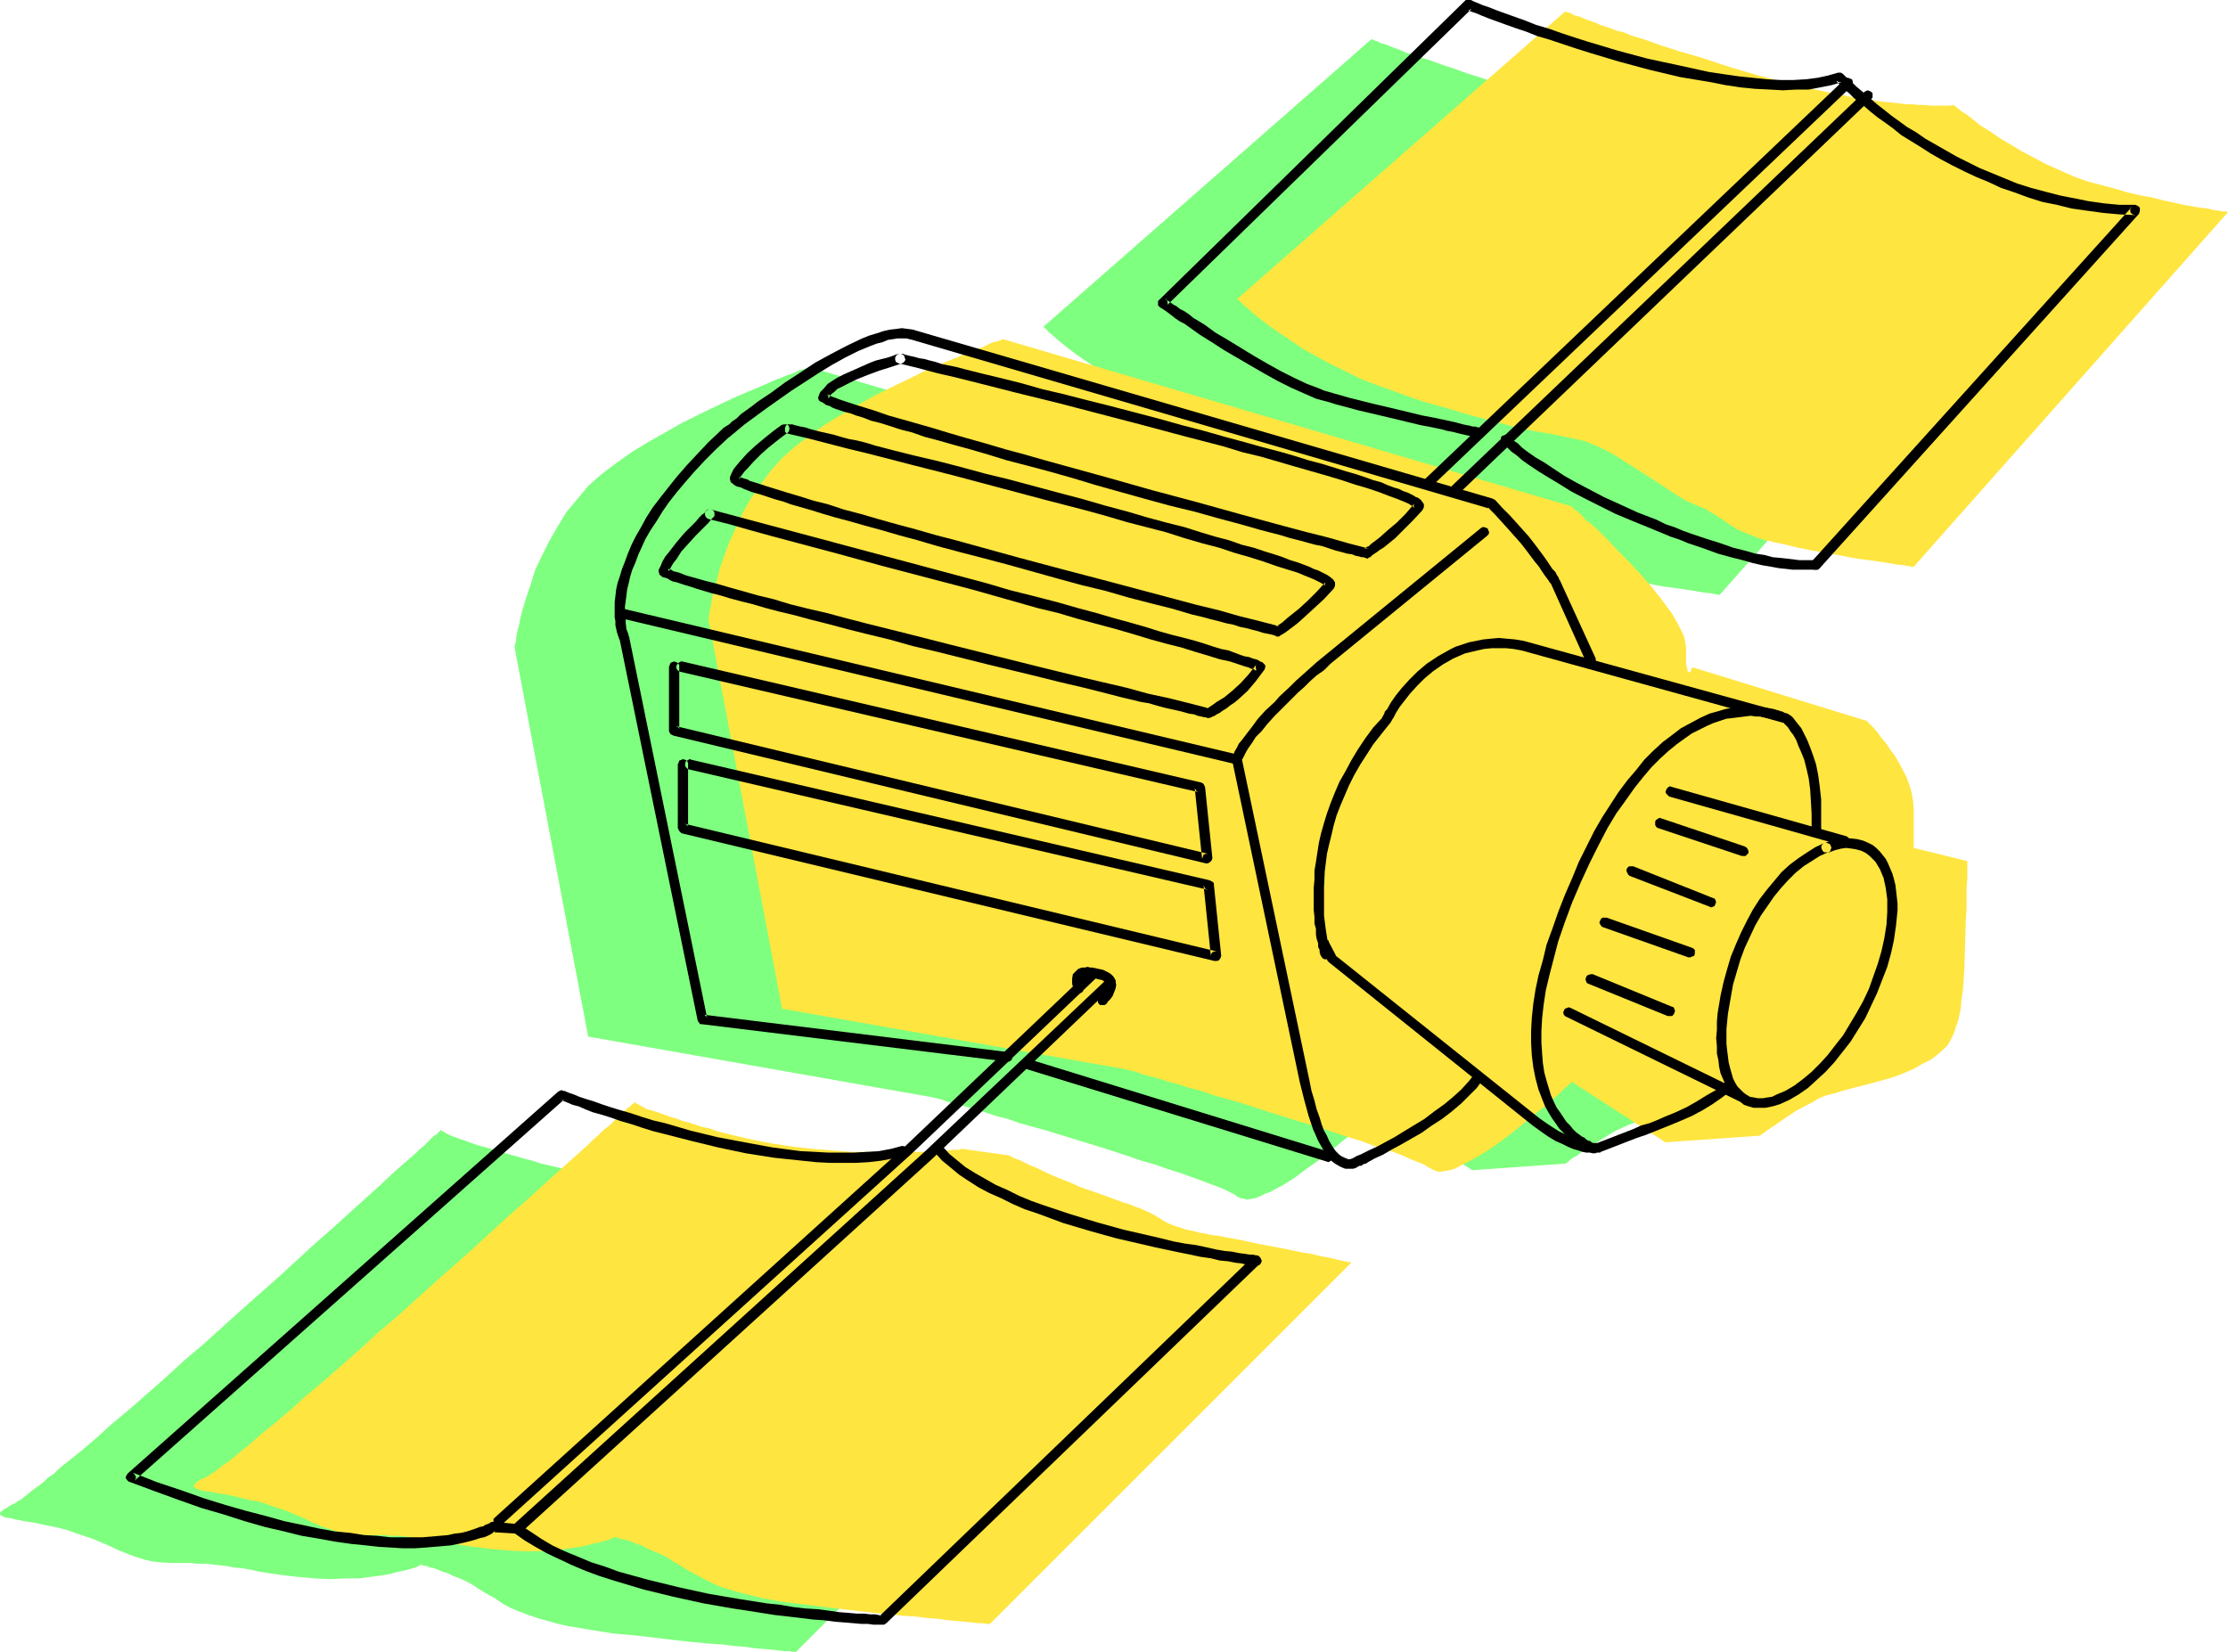 <?xml version="1.0" encoding="UTF-8" standalone="no"?>
<svg
   version="1.0"
   width="129.724mm"
   height="96.192mm"
   id="svg35"
   sodipodi:docname="Satellite 69.wmf"
   xmlns:inkscape="http://www.inkscape.org/namespaces/inkscape"
   xmlns:sodipodi="http://sodipodi.sourceforge.net/DTD/sodipodi-0.dtd"
   xmlns="http://www.w3.org/2000/svg"
   xmlns:svg="http://www.w3.org/2000/svg">
  <sodipodi:namedview
     id="namedview35"
     pagecolor="#ffffff"
     bordercolor="#000000"
     borderopacity="0.25"
     inkscape:showpageshadow="2"
     inkscape:pageopacity="0.0"
     inkscape:pagecheckerboard="0"
     inkscape:deskcolor="#d1d1d1"
     inkscape:document-units="mm" />
  <defs
     id="defs1">
    <pattern
       id="WMFhbasepattern"
       patternUnits="userSpaceOnUse"
       width="6"
       height="6"
       x="0"
       y="0" />
  </defs>
  <path
     style="fill:#7fff7f;fill-opacity:1;fill-rule:evenodd;stroke:none"
     d="m 96.96,248.676 h 0.162 v 0.162 l 0.162,0.162 0.485,0.162 0.485,0.323 0.646,0.323 0.808,0.323 1.293,0.485 1.454,0.485 1.778,0.646 0.97,0.323 1.131,0.323 1.293,0.323 1.293,0.485 1.454,0.323 1.454,0.485 1.778,0.485 1.616,0.485 1.939,0.485 1.939,0.646 4.202,0.97 4.363,0.808 4.363,0.646 4.202,0.485 4.363,0.323 4.202,0.162 3.878,0.162 h 3.878 3.394 3.232 l 1.616,-0.162 h 1.293 l 1.293,-0.162 h 1.131 1.131 l 0.808,-0.162 h 0.808 l 0.808,-0.162 h 0.485 0.323 0.323 l 10.342,1.454 h 0.162 l 0.323,0.162 0.646,0.323 0.97,0.485 1.131,0.485 1.293,0.646 1.454,0.646 1.616,0.808 1.778,0.646 1.939,0.808 2.101,0.97 2.101,0.97 4.686,1.616 4.848,1.777 1.293,0.323 0.97,0.485 0.97,0.323 0.808,0.323 1.454,0.646 1.131,0.485 0.808,0.485 0.646,0.485 0.646,0.323 0.485,0.323 0.646,0.323 0.646,0.323 0.808,0.323 1.131,0.323 1.454,0.485 0.808,0.162 0.97,0.162 0.97,0.323 1.293,0.162 1.293,0.323 1.454,0.162 5.818,1.131 2.909,0.646 2.747,0.485 2.424,0.485 2.586,0.485 2.262,0.485 1.939,0.323 1.939,0.485 1.778,0.323 1.454,0.323 1.293,0.323 0.97,0.162 0.808,0.162 h 0.323 l 0.162,0.162 -79.507,79.499 h -0.162 -0.485 l -0.808,-0.162 h -1.131 l -1.293,-0.162 -1.616,-0.162 -1.778,-0.162 -1.939,-0.162 -2.101,-0.323 -2.424,-0.162 -2.424,-0.323 -2.586,-0.162 -5.171,-0.485 -5.494,-0.646 -5.494,-0.646 -5.333,-0.485 -5.01,-0.808 -4.848,-0.808 -2.262,-0.485 -2.262,-0.646 -2.262,-0.646 -1.939,-0.646 -2.101,-0.808 -1.939,-0.808 -1.778,-0.97 -1.616,-1.131 -1.778,-0.97 -1.616,-0.969 -1.454,-0.97 -1.454,-0.808 -1.454,-0.646 -1.293,-0.485 -1.293,-0.646 -1.131,-0.323 -1.131,-0.485 -0.808,-0.323 -0.97,-0.162 -0.646,-0.323 h -0.485 l -0.485,-0.162 -0.162,-0.162 h -0.162 l -0.162,0.162 -0.323,0.162 -0.646,0.323 -1.131,0.323 -1.131,0.323 -1.616,0.323 -1.778,0.485 -1.939,0.323 -2.424,0.323 -2.586,0.323 h -2.909 l -3.232,0.162 -3.394,-0.162 -3.717,-0.323 -4.04,-0.485 -4.363,-0.646 -2.101,-0.485 -1.939,-0.323 -1.778,-0.162 -1.616,-0.323 -1.616,-0.162 -1.454,-0.162 -1.131,-0.162 H 44.278 43.147 l -0.97,-0.162 h -4.686 l -2.424,-0.162 -1.454,-0.162 -1.454,-0.323 -1.616,-0.485 -0.97,-0.323 -0.97,-0.323 -1.131,-0.485 -1.293,-0.485 -1.293,-0.646 -1.454,-0.646 -3.07,-1.293 -2.909,-0.97 -2.747,-0.969 -2.586,-0.646 L 9.696,335.607 7.434,335.123 5.333,334.799 4.525,334.638 3.717,334.476 2.262,334.153 1.131,333.992 0.485,333.668 0.162,333.507 0,333.345 v -0.162 -0.162 l 0.162,-0.323 0.323,-0.162 0.323,-0.323 0.646,-0.323 0.485,-0.323 0.808,-0.485 0.485,-0.162 0.646,-0.485 0.646,-0.323 0.808,-0.646 0.808,-0.646 0.97,-0.808 1.131,-0.808 1.131,-0.808 1.131,-1.131 1.454,-0.97 1.293,-1.293 1.454,-1.131 3.232,-2.585 3.394,-2.908 3.394,-3.07 3.878,-3.232 3.878,-3.393 4.04,-3.555 4.04,-3.716 4.202,-3.555 8.403,-7.594 8.403,-7.433 4.04,-3.716 3.878,-3.555 3.878,-3.393 3.555,-3.232 3.394,-3.07 3.232,-2.908 2.909,-2.747 1.293,-1.131 1.293,-1.131 1.293,-1.131 1.131,-0.97 0.97,-0.969 0.97,-0.808 0.808,-0.808 0.646,-0.646 0.646,-0.646 0.646,-0.323 0.323,-0.485 0.323,-0.162 z"
     id="path1" />
  <path
     style="fill:#7fff7f;fill-opacity:1;fill-rule:evenodd;stroke:none"
     d="m 301.868,8.564 -72.235,63.34 0.162,0.162 0.162,0.162 0.323,0.323 0.323,0.323 0.323,0.323 1.131,0.969 1.293,1.131 1.616,1.293 1.939,1.454 2.101,1.454 2.424,1.616 2.747,1.777 2.909,1.616 3.07,1.777 3.394,1.616 3.555,1.777 3.878,1.454 4.04,1.454 4.04,1.454 3.717,1.131 3.555,0.969 3.232,0.969 2.909,0.808 2.909,0.808 2.586,0.646 2.424,0.646 2.262,0.485 2.101,0.485 1.939,0.323 1.939,0.323 1.616,0.323 1.616,0.323 2.909,0.646 1.454,0.323 1.454,0.646 1.616,0.646 1.616,0.808 1.778,0.969 1.778,1.131 3.555,2.262 3.555,2.262 3.555,2.262 1.616,1.131 1.616,0.808 1.616,0.808 1.293,0.646 1.293,0.485 1.131,0.485 0.808,0.485 0.808,0.485 1.131,0.808 0.485,0.485 0.646,0.485 1.293,0.808 0.646,0.323 0.808,0.485 1.131,0.485 1.293,0.485 1.454,0.485 1.778,0.485 2.101,0.646 2.262,0.485 2.586,0.646 2.424,0.485 5.494,0.969 5.333,0.97 2.424,0.323 2.262,0.323 2.101,0.323 1.778,0.323 1.616,0.162 0.646,0.162 h 0.485 l 0.323,0.162 h 0.323 0.323 v 0 l 69.165,-78.044 v 0 l -0.485,-0.162 h -0.646 l -0.97,-0.162 -0.97,-0.162 -1.454,-0.323 -1.616,-0.162 -1.778,-0.323 -1.778,-0.323 -2.262,-0.485 -2.262,-0.485 -2.424,-0.646 -2.586,-0.485 -2.747,-0.646 -2.909,-0.808 -3.07,-0.808 -2.909,-0.808 -3.07,-1.131 -3.07,-1.293 -2.747,-1.293 -2.909,-1.454 -2.747,-1.454 -2.424,-1.454 -2.424,-1.454 -2.101,-1.454 -1.939,-1.293 -1.778,-1.293 -1.454,-1.131 -1.293,-0.808 -0.323,-0.323 -0.485,-0.323 -0.323,-0.323 -0.162,-0.162 h -0.162 v -0.162 h -0.323 l -0.485,0.162 h -3.878 l -2.101,-0.162 h -1.131 l -1.293,-0.162 h -1.293 l -1.293,-0.162 -1.454,-0.162 -1.616,-0.162 -1.778,-0.162 -1.616,-0.323 -1.939,-0.162 -1.939,-0.323 -1.939,-0.485 -2.101,-0.323 -2.101,-0.485 -2.262,-0.485 -2.262,-0.485 -2.586,-0.485 -2.424,-0.646 -2.586,-0.808 -2.586,-0.646 -2.747,-0.808 -2.747,-0.808 -2.586,-0.808 -2.424,-0.808 -2.424,-0.808 -2.262,-0.646 -2.262,-0.646 -1.939,-0.646 -2.101,-0.646 -1.778,-0.646 -1.778,-0.646 -1.616,-0.485 -3.07,-1.131 -2.747,-0.808 -1.293,-0.485 -1.131,-0.323 -0.97,-0.485 -1.778,-0.646 -1.616,-0.646 -1.131,-0.323 -0.97,-0.485 -0.646,-0.162 -0.323,-0.162 z"
     id="path2" />
  <path
     style="fill:#7fff7f;fill-opacity:1;fill-rule:evenodd;stroke:none"
     d="m 178.083,80.791 125.24,36.841 v 0 l 0.323,0.162 0.323,0.323 0.485,0.485 0.485,0.485 0.646,0.646 0.808,0.646 0.808,0.808 1.939,1.777 2.101,2.101 2.262,2.262 2.424,2.424 2.262,2.585 2.262,2.585 2.101,2.585 1.939,2.424 0.808,1.293 0.808,1.131 0.646,1.131 0.485,1.293 0.485,0.969 0.323,0.97 0.323,0.97 v 0.808 1.616 1.131 l 0.162,0.969 0.162,0.808 v 0.485 l 0.162,0.323 0.162,0.162 0.162,0.162 0.162,-0.162 0.485,-0.808 v -0.162 l 38.299,11.796 0.162,0.162 0.323,0.162 0.485,0.646 0.646,0.646 0.808,0.969 0.808,1.131 0.97,1.131 0.97,1.293 0.97,1.454 0.97,1.616 0.808,1.616 0.808,1.454 0.646,1.777 0.485,1.616 0.323,1.777 0.162,1.616 v 8.887 l 11.797,2.908 v 3.716 l -0.162,1.939 v 2.262 2.424 2.585 l -0.323,5.332 -0.162,5.332 -0.162,2.585 -0.162,2.262 -0.323,2.101 -0.162,1.939 -0.323,1.616 -0.323,1.293 -0.485,1.293 -0.323,1.131 -0.485,0.969 -0.485,0.97 -0.485,0.808 -0.646,0.646 -1.293,1.293 -1.616,1.131 -1.778,0.969 -2.101,1.131 -2.262,0.97 -2.586,0.97 -5.333,1.454 -2.424,0.646 -2.424,0.646 -2.262,0.485 -1.778,0.646 -0.97,0.323 -0.97,0.485 -1.131,0.485 -1.293,0.646 -4.848,3.07 -2.101,1.293 -0.97,0.808 -0.97,0.485 -0.646,0.485 -0.485,0.485 -0.323,0.162 -0.162,0.162 -20.523,1.454 -20.685,-13.25 v 0 l -0.323,0.162 -0.323,0.323 -0.485,0.485 -0.485,0.485 -0.808,0.646 -0.646,0.808 -0.97,0.646 -0.97,0.808 -0.97,0.969 -2.262,1.777 -2.424,2.101 -2.586,1.939 -2.747,1.939 -2.586,1.939 -2.586,1.616 -1.293,0.646 -1.131,0.646 -1.293,0.485 -0.97,0.485 -1.131,0.485 -0.97,0.162 -0.808,0.162 -0.808,-0.162 -0.808,-0.162 -0.646,-0.323 -0.646,-0.485 -0.97,-0.485 -1.293,-0.646 -1.616,-0.646 -1.778,-0.646 -2.101,-0.808 -2.262,-0.808 -2.262,-0.808 -2.586,-0.808 -2.747,-0.969 -2.909,-0.808 -2.747,-0.969 -5.979,-1.939 -12.12,-3.716 -5.818,-1.616 -2.747,-0.969 -2.586,-0.646 -2.424,-0.808 -2.262,-0.646 -2.101,-0.646 -1.939,-0.485 -1.778,-0.485 -1.293,-0.485 -1.131,-0.323 -0.97,-0.162 -0.485,-0.162 h -0.162 v 0 l -75.144,-13.25 -16.16,-85.477 v -0.162 -0.162 -0.323 l 0.162,-0.485 0.162,-0.646 v -0.646 l 0.162,-0.808 0.162,-0.808 0.323,-1.131 0.162,-0.969 0.646,-2.585 0.808,-2.585 0.97,-2.908 0.97,-3.07 1.454,-3.07 1.616,-3.232 1.778,-3.07 1.939,-3.232 2.424,-2.908 2.424,-2.908 1.454,-1.293 1.454,-1.293 3.232,-2.424 3.394,-2.424 3.717,-2.262 3.717,-2.101 3.717,-2.101 3.878,-1.939 3.717,-1.777 3.717,-1.777 3.394,-1.454 3.07,-1.293 1.454,-0.646 1.454,-0.646 1.293,-0.485 1.131,-0.485 1.131,-0.323 0.97,-0.485 0.808,-0.323 0.646,-0.162 0.485,-0.162 0.485,-0.162 z"
     id="path3" />
  <path
     style="fill:#ffe53f;fill-opacity:1;fill-rule:evenodd;stroke:none"
     d="m 139.622,242.536 h 0.162 v 0.162 l 0.162,0.162 0.485,0.162 0.485,0.323 0.646,0.323 0.808,0.485 1.293,0.323 1.454,0.485 1.778,0.646 0.97,0.323 1.131,0.323 1.293,0.485 1.293,0.323 1.454,0.485 1.454,0.485 1.616,0.323 1.778,0.646 1.939,0.485 1.939,0.485 4.202,0.969 4.363,0.808 4.202,0.646 4.363,0.485 4.202,0.323 4.202,0.323 h 4.04 l 3.717,0.162 3.555,-0.162 h 3.232 1.454 l 1.454,-0.162 h 1.293 1.131 l 1.131,-0.162 h 0.808 l 0.808,-0.162 h 0.808 0.485 l 0.323,-0.162 h 0.323 l 10.342,1.454 0.162,0.162 0.323,0.162 0.646,0.323 0.97,0.323 0.97,0.485 1.293,0.646 1.616,0.646 1.616,0.808 1.778,0.808 1.939,0.808 2.101,0.808 2.101,0.97 4.686,1.616 4.848,1.777 1.131,0.323 1.131,0.485 0.97,0.323 0.808,0.323 1.454,0.646 0.97,0.485 0.808,0.485 0.808,0.485 0.485,0.323 1.131,0.646 0.808,0.323 0.808,0.323 1.131,0.323 1.293,0.485 0.97,0.162 0.808,0.162 1.131,0.323 1.131,0.162 1.293,0.323 1.454,0.162 5.979,1.131 2.909,0.646 2.586,0.485 2.586,0.485 2.424,0.485 2.262,0.485 2.101,0.323 1.939,0.485 1.778,0.323 1.454,0.323 1.293,0.323 0.808,0.162 0.808,0.162 h 0.485 l 0.162,0.162 -79.507,79.499 h -0.323 -0.323 l -0.97,-0.162 h -0.97 l -1.293,-0.162 -1.616,-0.162 -1.778,-0.162 -1.939,-0.162 -2.262,-0.323 -2.262,-0.162 -2.424,-0.323 -2.586,-0.162 -5.333,-0.485 -5.494,-0.646 -5.494,-0.646 -5.171,-0.646 -5.171,-0.646 -4.686,-0.808 -2.424,-0.646 -2.101,-0.485 -2.262,-0.646 -2.101,-0.646 -1.939,-0.808 -1.939,-0.97 -1.778,-0.97 -1.778,-0.969 -1.616,-0.97 -1.616,-0.97 -1.454,-0.969 -1.616,-0.808 -1.293,-0.485 -1.454,-0.646 -1.131,-0.646 -1.131,-0.323 -1.131,-0.485 -0.808,-0.323 -0.97,-0.162 -0.646,-0.162 -0.485,-0.162 -0.485,-0.162 h -0.323 v 0 h -0.162 l -0.323,0.162 -0.646,0.323 -1.131,0.323 -1.131,0.323 -1.616,0.323 -1.778,0.485 -2.101,0.323 -2.262,0.323 -2.586,0.323 -2.909,0.162 h -3.232 l -3.394,-0.162 -3.717,-0.323 -4.04,-0.485 -4.363,-0.646 -2.101,-0.485 -1.939,-0.323 -1.778,-0.162 -1.616,-0.323 -1.616,-0.162 -1.454,-0.162 -1.293,-0.162 h -1.131 -1.131 l -0.97,-0.162 h -4.686 l -2.424,-0.162 -1.454,-0.162 -1.454,-0.323 -1.778,-0.485 -0.808,-0.323 -1.131,-0.323 -1.131,-0.485 -1.131,-0.485 -1.293,-0.646 -1.454,-0.646 -3.07,-1.293 -2.909,-0.969 -2.747,-0.97 -2.586,-0.485 -2.586,-0.646 -2.101,-0.485 -2.101,-0.323 -0.808,-0.162 -0.808,-0.162 -1.454,-0.162 -1.131,-0.323 -0.808,-0.323 -0.162,-0.162 -0.162,-0.162 -0.162,-0.162 0.162,-0.162 0.162,-0.162 0.323,-0.323 0.323,-0.323 0.485,-0.323 0.646,-0.323 0.808,-0.323 0.485,-0.323 0.485,-0.323 0.808,-0.485 0.808,-0.646 0.808,-0.646 0.97,-0.646 1.131,-0.808 1.131,-0.969 1.131,-0.97 1.454,-1.131 1.293,-1.131 1.454,-1.293 3.232,-2.585 3.394,-2.908 3.394,-3.07 3.878,-3.232 3.878,-3.393 4.04,-3.555 4.04,-3.716 4.202,-3.555 8.403,-7.594 8.403,-7.433 4.04,-3.716 3.878,-3.555 3.878,-3.393 3.555,-3.232 3.394,-3.07 3.232,-2.908 1.454,-1.293 1.454,-1.293 1.293,-1.293 1.293,-1.131 1.131,-1.131 1.293,-0.97 0.97,-0.97 0.808,-0.808 0.97,-0.808 0.646,-0.646 0.646,-0.646 0.485,-0.323 0.485,-0.485 0.323,-0.162 z"
     id="path4" />
  <path
     style="fill:#ffe53f;fill-opacity:1;fill-rule:evenodd;stroke:none"
     d="M 344.369,2.585 272.296,65.764 v 0.162 l 0.323,0.162 0.323,0.323 0.323,0.323 0.323,0.323 1.131,0.969 1.293,1.131 1.616,1.293 1.939,1.454 2.101,1.454 2.424,1.616 2.586,1.777 2.909,1.616 3.232,1.777 3.394,1.616 3.555,1.777 3.878,1.454 4.04,1.454 4.04,1.454 3.717,1.131 3.555,0.969 3.07,0.969 3.07,0.808 2.909,0.808 2.586,0.646 2.424,0.646 2.262,0.485 2.101,0.485 1.939,0.323 1.778,0.323 1.778,0.323 1.454,0.323 3.07,0.646 1.454,0.323 1.454,0.646 1.616,0.646 1.616,0.808 1.778,0.97 1.778,1.131 7.11,4.524 3.394,2.262 1.778,1.131 1.616,0.97 1.454,0.646 1.454,0.646 1.293,0.485 0.97,0.646 0.97,0.485 0.646,0.485 1.293,0.808 0.485,0.323 0.646,0.485 1.293,0.808 0.646,0.485 0.808,0.323 1.131,0.485 1.293,0.485 1.454,0.646 1.778,0.485 2.101,0.485 2.262,0.485 2.586,0.646 2.424,0.485 5.494,0.97 5.171,0.97 2.586,0.323 2.262,0.323 2.101,0.323 1.778,0.323 1.616,0.162 0.646,0.162 h 0.485 l 0.323,0.162 h 0.323 0.162 0.162 l 69.165,-78.044 v 0 l -0.485,-0.162 h -0.646 l -0.97,-0.162 -1.131,-0.162 -1.293,-0.323 -1.616,-0.162 -1.778,-0.323 -1.939,-0.323 -2.101,-0.485 -2.262,-0.485 -2.586,-0.646 -2.586,-0.485 -2.747,-0.646 -2.747,-0.808 -3.07,-0.808 -3.07,-0.808 -3.07,-1.131 -2.909,-1.293 -2.909,-1.293 -2.747,-1.454 -2.747,-1.454 -2.424,-1.454 -2.424,-1.454 -2.101,-1.454 -2.101,-1.293 -1.616,-1.293 -1.454,-1.131 -1.293,-0.808 -0.323,-0.323 -0.485,-0.323 -0.323,-0.323 -0.162,-0.162 h -0.162 l -0.162,-0.162 h -0.162 l -0.485,0.162 h -3.878 l -2.101,-0.162 h -1.131 l -1.293,-0.162 h -1.293 l -1.293,-0.162 -1.454,-0.162 -1.616,-0.162 -1.778,-0.162 -1.616,-0.323 -1.939,-0.162 -1.939,-0.323 -1.939,-0.485 -2.101,-0.323 -2.101,-0.485 -2.262,-0.485 -2.424,-0.485 -2.424,-0.485 -2.424,-0.646 -2.586,-0.808 -2.586,-0.646 -2.747,-0.808 -2.747,-0.808 -2.586,-0.808 -2.424,-0.808 -2.424,-0.808 -2.262,-0.646 -2.262,-0.646 -1.939,-0.646 -2.101,-0.646 -1.778,-0.646 -1.778,-0.646 -1.616,-0.485 -1.616,-0.485 -1.454,-0.646 -1.454,-0.323 -1.293,-0.485 -1.293,-0.485 -1.131,-0.323 -0.97,-0.485 -1.939,-0.646 -1.454,-0.646 -1.293,-0.323 -0.808,-0.485 -0.646,-0.162 -0.485,-0.162 z"
     id="path5" />
  <path
     style="fill:#ffe53f;fill-opacity:1;fill-rule:evenodd;stroke:none"
     d="M 220.745,74.651 345.985,111.492 v 0 0.162 l 0.162,0.162 0.323,0.323 0.485,0.323 0.646,0.485 0.646,0.646 0.646,0.808 0.97,0.646 1.939,1.777 2.101,2.101 2.101,2.262 2.424,2.424 2.424,2.585 2.262,2.585 2.101,2.585 1.778,2.424 0.97,1.293 0.646,1.131 0.646,1.131 0.646,1.293 0.485,0.97 0.323,0.97 0.162,0.969 0.162,0.808 v 1.616 1.131 0.97 l 0.162,0.808 0.162,0.485 v 0.323 l 0.162,0.162 0.162,0.162 0.323,-0.162 0.323,-0.808 0.162,-0.162 38.299,11.796 0.162,0.162 0.323,0.323 0.485,0.485 0.646,0.646 0.808,0.97 0.808,1.131 0.97,1.131 0.97,1.454 0.97,1.293 0.97,1.616 1.616,3.07 0.646,1.777 0.485,1.616 0.323,1.777 0.162,1.616 v 8.887 l 11.797,2.908 v 3.878 l -0.162,1.939 v 2.101 2.424 l -0.162,2.585 -0.162,5.332 -0.162,5.332 -0.162,2.585 -0.162,2.262 -0.323,2.101 -0.162,1.939 -0.323,1.616 -0.323,1.293 -0.485,1.293 -0.323,1.131 -0.485,0.97 -0.485,0.97 -0.485,0.808 -0.646,0.646 -1.454,1.293 -1.454,1.131 -1.939,0.97 -1.939,1.131 -2.262,0.969 -2.586,0.97 -5.333,1.454 -2.586,0.646 -2.424,0.646 -2.101,0.646 -1.939,0.485 -0.808,0.323 -1.131,0.485 -0.97,0.646 -1.293,0.646 -2.424,1.293 -2.424,1.616 -2.101,1.454 -0.97,0.646 -0.97,0.646 -0.646,0.485 -0.485,0.323 -0.323,0.323 h -0.162 l -20.685,1.454 -20.523,-13.25 h -0.162 l -0.162,0.162 -0.323,0.323 -0.485,0.485 -0.646,0.485 -0.646,0.646 -0.808,0.808 -0.808,0.646 -0.97,0.808 -0.97,0.97 -2.424,1.777 -2.424,2.101 -2.424,1.939 -2.747,2.101 -2.586,1.777 -2.586,1.616 -1.293,0.646 -1.293,0.646 -1.131,0.646 -0.97,0.485 -1.131,0.323 -0.97,0.162 -0.97,0.162 h -0.646 l -0.808,-0.323 -0.646,-0.323 -0.646,-0.323 -0.97,-0.646 -1.293,-0.485 -1.616,-0.646 -1.778,-0.808 -2.101,-0.808 -2.262,-0.646 -2.262,-0.808 -2.586,-0.969 -2.747,-0.808 -2.909,-0.969 -2.747,-0.97 -5.979,-1.777 -6.141,-1.939 -5.979,-1.939 -5.818,-1.616 -2.747,-0.97 -2.586,-0.646 -2.424,-0.808 -2.424,-0.646 -2.101,-0.646 -1.778,-0.485 -1.778,-0.485 -1.293,-0.485 -1.293,-0.323 -0.808,-0.162 -0.485,-0.162 h -0.162 v 0 L 172.104,222.015 155.944,136.537 v 0 -0.323 -0.323 l 0.162,-0.485 v -0.485 l 0.162,-0.808 0.162,-0.808 0.162,-0.808 0.162,-1.131 0.323,-0.97 0.646,-2.424 0.646,-2.747 0.97,-2.747 1.131,-3.07 1.454,-3.232 1.454,-3.232 1.778,-3.07 2.101,-3.07 2.262,-3.07 2.586,-2.908 1.454,-1.293 1.454,-1.293 3.232,-2.424 3.394,-2.424 3.717,-2.262 3.555,-2.101 3.878,-2.101 3.878,-1.939 3.717,-1.777 3.555,-1.777 3.394,-1.454 3.232,-1.293 1.454,-0.646 1.293,-0.646 1.293,-0.485 1.293,-0.323 0.97,-0.485 0.97,-0.485 0.808,-0.323 0.808,-0.162 0.485,-0.162 0.485,-0.162 0.162,-0.162 z"
     id="path6" />
  <path
     style="fill:#000000;fill-opacity:1;fill-rule:evenodd;stroke:none"
     d="m 292.819,209.734 v -0.162 l -0.162,-0.162 -0.162,-0.485 v -0.485 l -0.162,-0.646 -0.162,-0.646 -0.162,-0.97 -0.162,-0.969 -0.162,-1.131 -0.323,-2.585 v -1.454 -1.454 -3.232 l 0.162,-3.555 0.485,-3.878 0.485,-2.101 0.485,-1.939 0.485,-2.101 0.646,-2.262 0.808,-2.101 0.97,-2.262 0.97,-2.262 1.131,-2.262 1.293,-2.262 1.454,-2.262 1.454,-2.262 1.778,-2.262 1.939,-2.424 0.162,-0.162 v -0.162 l 0.162,-0.162 0.162,-0.323 0.323,-0.485 0.485,-0.97 0.808,-1.293 1.131,-1.454 1.131,-1.454 1.616,-1.777 1.616,-1.616 1.939,-1.616 2.101,-1.454 2.262,-1.293 2.586,-1.131 2.747,-0.646 1.454,-0.323 1.616,-0.162 h 1.454 1.778 l 1.616,0.162 1.778,0.323 57.853,15.997 h -0.162 l -0.162,-0.162 0.162,0.162 0.162,0.162 0.323,0.323 0.485,0.485 0.485,0.808 0.646,0.808 0.646,1.131 0.485,1.293 0.646,1.454 0.646,1.616 0.485,1.939 0.485,2.101 0.323,2.424 0.162,2.585 0.162,2.908 v 3.07 0.323 l 0.162,0.485 0.323,0.162 0.485,0.162 h 0.485 l 0.323,-0.323 0.323,-0.323 v -0.485 -3.232 -3.07 l -0.323,-2.908 -0.323,-2.424 -0.485,-2.424 -0.646,-1.939 -0.646,-1.777 -0.646,-1.616 -0.646,-1.293 -0.646,-1.293 -0.646,-0.808 -0.646,-0.808 -0.485,-0.646 -0.485,-0.485 -0.323,-0.162 -0.162,-0.162 -0.323,-0.162 -58.014,-15.997 -1.939,-0.323 -1.778,-0.162 -1.778,-0.162 -1.778,0.162 -1.616,0.162 -1.616,0.323 -1.616,0.323 -1.454,0.485 -1.454,0.485 -1.293,0.646 -2.586,1.454 -2.424,1.616 -2.101,1.777 -1.778,1.777 -1.616,1.777 -1.293,1.616 -1.131,1.616 -0.808,1.454 -0.485,0.485 -0.162,0.485 -0.162,0.323 -0.162,0.323 -0.162,0.162 v 0.162 l 0.162,-0.162 -2.101,2.262 -1.778,2.424 -1.616,2.424 -1.454,2.424 -1.293,2.424 -1.293,2.262 -0.97,2.262 -0.97,2.424 -0.808,2.262 -0.646,2.101 -0.646,2.262 -0.485,2.101 -0.323,2.101 -0.323,2.101 -0.323,1.939 v 1.939 l -0.162,1.777 v 1.777 1.616 1.616 l 0.162,1.454 v 1.454 l 0.323,1.131 v 1.293 l 0.162,0.97 0.323,0.97 v 0.808 l 0.323,0.646 v 0.485 l 0.162,0.485 v 0.162 l 0.162,0.162 0.162,0.323 0.323,0.323 0.485,0.162 0.323,-0.162 0.485,-0.162 0.162,-0.323 0.162,-0.323 z"
     id="path7" />
  <path
     style="fill:#000000;fill-opacity:1;fill-rule:evenodd;stroke:none"
     d="m 379.76,238.173 -1.939,1.616 -2.262,1.293 -2.101,1.293 -2.262,1.293 -2.424,1.131 -2.747,1.131 -1.454,0.646 -1.616,0.646 -1.778,0.485 -1.778,0.808 -7.918,3.07 h -1.293 l -0.485,-0.162 h -0.646 l -0.646,-0.162 -0.97,-0.323 -0.97,-0.323 -0.97,-0.485 -1.131,-0.485 -1.293,-0.646 -1.293,-0.808 -1.454,-0.97 -1.616,-1.131 -44.925,-35.871 0.323,0.323 -1.616,-3.07 -0.162,-0.485 -0.485,-0.162 h -0.323 -0.485 l -0.323,0.323 -0.323,0.323 v 0.485 l 0.162,0.485 1.616,3.07 0.323,0.323 44.763,35.871 1.778,1.293 1.616,1.131 1.616,0.97 1.454,0.646 1.293,0.646 1.131,0.485 1.131,0.323 0.97,0.323 0.808,0.162 h 0.808 l 0.646,0.162 h 0.485 l 0.485,-0.162 h 0.323 0.323 l 0.162,-0.162 7.918,-3.07 1.939,-0.646 1.616,-0.646 1.616,-0.646 1.616,-0.646 2.747,-1.131 2.586,-1.131 2.424,-1.293 2.101,-1.293 2.101,-1.454 2.262,-1.777 0.323,-0.323 0.162,-0.485 -0.162,-0.323 -0.162,-0.323 -0.323,-0.323 -0.485,-0.162 h -0.323 l -0.485,0.323 v -0.162 z"
     id="path8" />
  <path
     style="fill:#000000;fill-opacity:1;fill-rule:evenodd;stroke:none"
     d="m 275.689,276.63 -4.363,4.201 -77.891,74.974 0.485,-0.323 h 0.323 -0.162 -0.646 l -0.808,-0.162 h -1.131 l -1.293,-0.162 h -1.616 l -1.778,-0.162 -2.101,-0.162 -2.262,-0.323 -2.424,-0.323 -2.747,-0.162 -2.747,-0.323 -2.747,-0.485 -3.07,-0.323 -3.07,-0.485 -3.07,-0.485 -6.626,-1.131 -6.626,-1.454 -6.626,-1.616 -6.464,-1.777 -3.07,-1.131 -3.07,-0.969 -3.07,-1.293 -2.747,-1.131 -2.747,-1.293 -2.424,-1.454 -2.424,-1.616 -2.262,-1.454 -0.162,-0.162 h -0.323 l -5.333,-0.485 h -0.323 l -0.485,0.162 v 0.162 h -0.162 l -0.323,0.162 -0.485,0.162 -0.485,0.323 -0.808,0.162 -0.808,0.323 -0.97,0.323 -0.97,0.323 -1.293,0.323 -1.454,0.162 -1.454,0.323 -1.778,0.162 -1.939,0.162 -1.939,0.162 H 90.657 88.395 85.81 l -2.747,-0.323 -2.909,-0.162 -3.07,-0.485 -3.394,-0.323 -3.555,-0.646 -3.717,-0.808 -3.878,-0.808 -4.04,-1.131 -4.363,-1.131 -4.525,-1.293 -4.686,-1.454 -5.01,-1.777 -5.333,-1.777 -5.333,-2.101 0.323,0.323 0.323,0.485 v 0.162 0.323 l -0.323,0.485 94.697,-84.023 -0.485,0.323 -0.485,-0.162 0.323,0.162 0.485,0.162 0.808,0.323 1.131,0.485 1.293,0.323 1.454,0.646 1.616,0.646 1.778,0.485 2.101,0.646 2.262,0.808 2.262,0.646 2.424,0.808 2.586,0.808 2.586,0.646 5.656,1.454 5.979,1.454 6.141,1.293 6.141,0.97 6.141,0.646 3.07,0.323 3.07,0.162 h 2.909 2.909 l 2.747,-0.162 2.747,-0.323 2.586,-0.485 2.424,-0.646 0.485,-0.162 0.323,-0.323 v -0.485 -0.323 l -0.162,-0.485 -0.323,-0.162 -0.485,-0.162 h -0.323 l -2.424,0.646 -2.586,0.485 -2.747,0.162 -2.747,0.162 h -2.909 -2.747 l -3.07,-0.162 -3.07,-0.162 -6.141,-0.808 -6.141,-1.131 -5.979,-1.131 -5.979,-1.454 -5.494,-1.616 -2.747,-0.646 -2.586,-0.808 -2.424,-0.808 -2.262,-0.646 -2.101,-0.646 -1.939,-0.646 -1.778,-0.646 -1.616,-0.485 -1.454,-0.485 -1.131,-0.485 -0.97,-0.323 -0.808,-0.323 -0.323,-0.162 h -0.323 l -0.323,-0.162 h -0.162 l -0.646,0.323 -94.697,84.023 -0.323,0.485 -0.162,0.485 0.323,0.485 0.323,0.323 5.656,2.101 5.333,1.939 5.01,1.777 5.01,1.454 4.525,1.454 4.525,1.293 4.202,0.97 3.878,0.97 3.878,0.646 3.555,0.646 3.394,0.485 3.232,0.323 2.909,0.323 2.747,0.162 2.586,0.162 h 2.424 l 2.424,-0.162 1.939,-0.162 1.939,-0.162 1.778,-0.162 1.616,-0.323 1.454,-0.323 1.293,-0.323 1.131,-0.323 0.97,-0.323 0.808,-0.162 0.808,-0.323 0.646,-0.323 0.485,-0.323 0.323,-0.162 0.162,-0.162 h 0.162 -0.323 l -0.323,0.162 5.333,0.323 h -0.323 l -0.323,-0.162 2.262,1.616 2.424,1.454 2.586,1.454 2.747,1.293 2.747,1.293 3.07,1.293 3.07,1.131 3.07,0.97 6.464,1.939 6.626,1.616 6.626,1.454 6.464,1.131 3.232,0.485 3.07,0.485 3.07,0.485 2.909,0.323 2.747,0.323 2.586,0.323 2.424,0.162 2.424,0.323 2.101,0.162 1.939,0.162 1.778,0.162 h 1.454 l 1.131,0.162 h 0.97 0.646 0.485 0.323 l 0.485,-0.323 77.891,-74.974 4.202,-4.04 0.323,-0.323 0.162,-0.485 -0.162,-0.323 -0.162,-0.323 -0.323,-0.323 -0.485,-0.162 -0.485,0.162 z"
     id="path9" />
  <path
     style="fill:#000000;fill-opacity:1;fill-rule:evenodd;stroke:none"
     d="m 400.444,125.065 70.296,-78.044 0.162,-0.646 v -0.323 -0.323 l -0.323,-0.323 -0.323,-0.162 -0.323,-0.162 h -3.555 l -3.394,-0.323 -3.394,-0.485 -3.232,-0.646 -3.232,-0.646 -3.07,-0.808 -3.07,-0.808 -3.07,-0.969 -2.747,-1.131 -2.747,-1.131 -2.747,-1.131 -2.586,-1.293 -2.586,-1.293 -2.262,-1.293 -2.262,-1.293 -2.262,-1.293 -2.101,-1.454 -1.939,-1.131 -1.778,-1.293 -1.778,-1.293 -1.616,-1.293 -1.454,-1.131 -1.293,-1.131 -1.131,-0.969 -1.131,-0.969 -0.97,-0.808 -0.808,-0.808 -0.808,-0.646 -0.485,-0.485 -0.485,-0.485 -0.162,-0.162 -0.162,-0.162 -0.485,-0.323 h -0.646 l -2.262,0.646 -2.262,0.485 -2.586,0.323 -2.747,0.162 h -2.747 l -3.07,-0.162 -3.07,-0.323 -3.07,-0.323 -3.394,-0.485 -3.232,-0.485 -6.626,-1.454 -6.787,-1.454 -6.626,-1.777 -6.464,-1.939 -3.07,-0.969 -2.909,-0.969 -2.747,-0.969 -2.747,-0.808 -2.424,-0.969 -2.262,-0.808 -2.262,-0.808 -1.778,-0.646 -1.616,-0.646 -1.454,-0.485 -1.131,-0.485 -0.808,-0.323 L 323.684,0 h -0.162 v 0 h -0.646 -0.323 l -0.323,0.323 -67.064,65.603 -0.323,0.323 v 0.485 0.485 l 0.323,0.323 0.162,0.162 0.323,0.162 0.485,0.323 0.485,0.323 0.646,0.485 0.646,0.485 0.808,0.646 0.97,0.646 0.97,0.485 1.131,0.808 2.262,1.616 2.586,1.616 2.747,1.777 5.818,3.393 3.07,1.777 2.909,1.616 2.909,1.454 2.909,1.293 2.586,1.131 1.131,0.323 1.293,0.323 2.101,0.646 2.424,0.646 2.424,0.646 2.747,0.646 5.494,1.293 5.333,1.293 2.586,0.485 2.262,0.485 1.131,0.323 0.97,0.162 1.939,0.485 1.454,0.323 0.646,0.162 h 0.646 l 0.323,0.162 h 0.485 l 0.162,0.162 v 0 h 0.485 l 0.323,-0.162 0.323,-0.323 0.323,-0.323 v -0.485 l -0.323,-0.485 -0.323,-0.323 h -0.323 v 0 l -0.323,-0.162 h -0.162 l -0.485,-0.162 h -0.646 l -0.485,-0.162 -1.616,-0.323 -1.778,-0.485 -2.262,-0.485 -2.262,-0.485 -2.586,-0.485 -5.333,-1.293 -5.494,-1.293 -2.586,-0.646 -2.586,-0.646 -2.262,-0.646 -2.262,-0.646 -1.131,-0.323 -1.131,-0.485 -2.586,-0.969 -2.747,-1.293 -2.909,-1.454 -2.909,-1.616 -3.07,-1.777 -5.818,-3.555 -2.747,-1.616 -2.424,-1.777 -2.424,-1.454 -0.97,-0.808 -0.97,-0.646 -0.97,-0.485 -0.808,-0.646 -0.646,-0.323 -0.646,-0.485 -0.485,-0.323 -0.323,-0.162 -0.162,-0.323 h -0.162 l 0.323,0.323 0.162,0.485 v 0.485 l -0.323,0.323 67.226,-65.441 -0.323,0.162 -0.323,0.162 h -0.162 l -0.323,-0.162 0.323,0.162 0.808,0.323 0.97,0.323 1.131,0.485 1.616,0.646 1.778,0.646 1.778,0.646 2.262,0.808 2.424,0.808 2.424,0.969 2.747,0.808 2.909,0.969 2.909,0.969 3.07,0.969 6.464,1.939 6.626,1.777 6.787,1.616 6.787,1.131 3.232,0.646 3.232,0.485 3.232,0.323 3.232,0.162 2.909,0.162 2.909,-0.162 h 2.747 l 2.586,-0.485 2.424,-0.485 2.262,-0.646 h -0.646 l -0.485,-0.323 v 0.162 l 0.323,0.323 0.323,0.323 0.646,0.485 0.646,0.808 0.808,0.646 0.97,0.969 1.131,0.969 1.293,0.969 1.293,1.131 1.616,1.293 1.616,1.131 1.778,1.293 1.778,1.454 2.101,1.293 2.101,1.293 2.262,1.454 2.262,1.293 2.424,1.293 2.586,1.293 2.747,1.293 2.747,1.131 2.747,1.293 2.909,0.969 3.07,1.131 3.07,0.969 3.232,0.646 3.232,0.808 3.394,0.485 3.555,0.485 3.555,0.323 3.555,0.162 -0.646,-0.162 -0.162,-0.162 -0.323,-0.323 v -0.323 -0.323 -0.323 l 0.323,-0.162 -70.458,78.044 -0.162,0.323 v 0.485 0.485 l 0.323,0.323 0.323,0.162 h 0.485 0.323 z"
     id="path10" />
  <path
     style="fill:#000000;fill-opacity:1;fill-rule:evenodd;stroke:none"
     d="m 200.869,72.551 -1.131,-0.162 -1.293,-0.162 -1.131,0.162 -1.454,0.162 -1.454,0.323 -1.454,0.485 -1.616,0.485 -1.616,0.646 -3.394,1.616 -3.394,1.777 -3.555,1.939 -3.394,2.262 -3.232,2.101 -3.07,2.262 -2.909,1.939 -1.454,1.131 -1.131,0.808 -1.131,0.808 -0.97,0.969 -0.97,0.646 -0.646,0.646 -0.808,0.485 -0.485,0.323 -0.323,0.323 -0.162,0.162 -2.747,2.585 -2.586,2.747 -2.262,2.424 -2.101,2.424 -1.939,2.424 -1.778,2.262 -1.616,2.101 -1.454,2.262 -1.131,2.101 -1.131,1.939 -0.97,1.939 -0.808,1.939 -0.646,1.777 -0.646,1.616 -0.485,1.616 -0.485,1.454 -0.323,1.454 -0.162,1.454 -0.162,1.293 v 1.131 1.131 1.131 l 0.162,0.808 v 0.97 l 0.162,0.646 0.162,0.808 0.323,0.97 0.162,0.485 0.162,0.323 v 0.162 l 0.162,0.162 -0.162,-0.162 v -0.162 l 17.13,83.7 0.162,0.323 0.162,0.162 0.162,0.323 h 0.323 l 67.226,8.241 h 0.485 l 0.323,-0.162 0.323,-0.323 v -0.485 -0.485 l -0.162,-0.323 -0.323,-0.323 h -0.485 l -67.064,-8.241 v 0 h 0.323 l 0.323,0.323 0.323,0.162 v 0.323 l -17.13,-83.7 v -0.162 -0.162 h -0.162 v -0.162 -0.162 l -0.162,-0.485 -0.323,-0.808 -0.162,-1.454 v -0.646 l -0.162,-0.969 v -0.97 -0.97 l 0.162,-1.131 0.162,-1.293 0.162,-1.293 0.323,-1.293 0.323,-1.454 0.485,-1.616 0.646,-1.454 0.646,-1.777 0.808,-1.777 0.808,-1.777 1.131,-1.939 1.293,-1.939 1.293,-2.101 1.454,-2.101 1.778,-2.262 1.778,-2.101 2.101,-2.424 2.262,-2.424 2.424,-2.424 2.586,-2.424 0.808,-0.646 0.97,-0.808 1.939,-1.616 2.424,-1.777 2.424,-1.777 2.747,-1.939 2.747,-1.939 5.979,-3.878 2.909,-1.777 2.909,-1.616 2.909,-1.454 2.747,-1.131 1.293,-0.485 1.293,-0.323 1.131,-0.485 1.131,-0.162 0.97,-0.162 h 1.939 l 0.808,0.162 h 0.485 0.323 l 0.323,-0.323 0.162,-0.485 0.162,-0.323 -0.162,-0.485 -0.323,-0.323 z"
     id="path11" />
  <path
     style="fill:#000000;fill-opacity:1;fill-rule:evenodd;stroke:none"
     d="m 200.222,74.651 127.664,37.326 -0.485,-0.323 1.616,1.616 1.616,1.777 1.454,1.616 1.293,1.454 1.293,1.454 1.131,1.454 0.97,1.293 0.97,1.293 0.808,0.969 0.646,0.97 0.646,0.97 0.485,0.646 0.485,0.646 0.162,0.323 0.323,0.323 v 0.162 -0.162 l 7.757,17.289 0.323,0.485 0.323,0.162 0.485,0.162 0.323,-0.162 0.485,-0.323 0.162,-0.323 v -0.485 -0.323 l -7.918,-17.289 -0.162,-0.162 v -0.162 l -0.162,-0.323 -0.323,-0.485 -0.323,-0.646 -0.646,-0.646 -0.646,-0.969 -0.646,-0.97 -0.808,-1.131 -0.97,-1.293 -0.97,-1.293 -1.131,-1.454 -1.293,-1.454 -1.454,-1.616 -1.454,-1.616 -1.616,-1.616 -1.616,-1.777 -0.646,-0.323 -127.502,-37.164 h -0.485 l -0.323,0.162 -0.323,0.162 -0.323,0.485 v 0.485 l 0.162,0.323 0.323,0.323 z"
     id="path12" />
  <path
     style="fill:#000000;fill-opacity:1;fill-rule:evenodd;stroke:none"
     d="m 205.878,253.846 1.454,1.616 1.778,1.454 1.939,1.616 1.939,1.293 2.262,1.454 2.424,1.293 2.586,1.131 2.586,1.293 2.586,1.131 2.909,0.97 5.656,2.101 5.979,1.777 5.818,1.616 5.656,1.293 2.747,0.646 5.333,1.131 2.424,0.485 2.262,0.485 2.262,0.323 1.939,0.485 1.778,0.162 1.616,0.323 1.454,0.162 1.131,0.323 h 0.808 l 0.646,0.162 h 0.485 0.323 l 0.485,-0.162 0.323,-0.323 0.162,-0.485 -0.162,-0.485 -0.162,-0.323 -0.323,-0.323 -0.323,-0.162 h -0.323 l -0.485,-0.162 h -0.808 l -0.97,-0.162 -1.293,-0.162 -1.616,-0.323 -1.616,-0.162 -1.939,-0.323 -2.101,-0.485 -2.262,-0.485 -2.424,-0.323 -2.586,-0.485 -2.586,-0.646 -2.747,-0.646 -5.656,-1.293 -5.818,-1.616 -5.818,-1.777 -5.818,-1.939 -2.747,-0.97 -2.747,-1.131 -2.586,-1.293 -2.586,-1.131 -2.262,-1.293 -2.262,-1.293 -2.101,-1.293 -1.778,-1.454 -1.778,-1.454 -1.454,-1.616 -0.323,-0.162 -0.485,-0.162 -0.323,0.162 -0.485,0.162 -0.162,0.323 -0.162,0.485 v 0.323 z"
     id="path13" />
  <path
     style="fill:#000000;fill-opacity:1;fill-rule:evenodd;stroke:none"
     d="m 114.574,337.385 90.657,-82.407 39.915,-38.134 0.323,-0.323 v -0.485 -0.323 l -0.323,-0.323 -0.323,-0.323 h -0.323 -0.485 l -0.323,0.323 -40.077,37.972 -90.657,82.246 -0.162,0.485 -0.162,0.323 0.162,0.485 0.162,0.323 0.323,0.323 h 0.485 0.485 z"
     id="path14" />
  <path
     style="fill:#000000;fill-opacity:1;fill-rule:evenodd;stroke:none"
     d="m 243.369,221.045 0.162,-0.162 0.323,-0.485 0.485,-0.485 0.485,-0.646 0.323,-0.808 0.323,-0.808 0.162,-0.808 -0.162,-0.969 -0.162,-0.485 -0.323,-0.485 -0.485,-0.485 -0.485,-0.323 -0.646,-0.323 -0.646,-0.323 -0.808,-0.162 -0.808,-0.162 v 0 h -0.162 l -0.485,-0.162 h -0.485 l -0.646,-0.162 -0.646,0.162 h -0.646 l -0.808,0.323 -0.485,0.485 -0.646,0.646 -0.162,0.97 v 1.131 l 0.323,1.293 0.162,0.485 0.323,0.323 0.485,0.162 0.323,-0.162 0.485,-0.162 0.323,-0.323 v -0.485 -0.485 l -0.162,-0.646 -0.162,-0.646 v -0.323 l 0.162,-0.162 0.485,-0.323 h 0.485 0.808 l 0.485,0.162 h 0.162 l 1.131,0.323 0.808,0.162 0.646,0.485 0.162,0.323 0.162,0.323 -0.162,0.323 -0.323,0.808 -0.646,0.808 -0.485,0.485 -0.323,0.485 v 0.485 0.323 l 0.162,0.323 0.323,0.323 h 0.485 0.485 z"
     id="path15" />
  <path
     style="fill:#000000;fill-opacity:1;fill-rule:evenodd;stroke:none"
     d="m 110.373,335.607 90.334,-81.761 40.885,-38.941 0.162,-0.323 0.162,-0.485 v -0.323 l -0.323,-0.323 -0.323,-0.323 h -0.485 -0.323 l -0.323,0.323 v -0.162 l -40.885,38.941 -90.334,81.761 -0.323,0.323 v 0.485 0.485 l 0.323,0.323 0.323,0.162 0.323,0.162 h 0.485 z"
     id="path16" />
  <path
     style="fill:#000000;fill-opacity:1;fill-rule:evenodd;stroke:none"
     d="m 225.755,235.264 66.094,20.359 0.485,0.162 0.323,-0.162 0.485,-0.323 0.162,-0.323 v -0.485 l -0.162,-0.323 -0.323,-0.485 -0.323,-0.162 -65.933,-20.359 h -0.485 l -0.485,0.162 -0.323,0.323 -0.162,0.323 v 0.485 0.323 l 0.323,0.323 z"
     id="path17" />
  <path
     style="fill:#000000;fill-opacity:1;fill-rule:evenodd;stroke:none"
     d="m 405.939,17.451 -92.597,88.224 -0.323,0.485 v 0.323 0.485 l 0.323,0.323 0.323,0.323 h 0.323 0.485 l 0.323,-0.323 92.597,-88.224 0.323,-0.323 v -0.485 -0.323 l -0.162,-0.485 -0.485,-0.162 -0.323,-0.162 h -0.485 z"
     id="path18" />
  <path
     style="fill:#000000;fill-opacity:1;fill-rule:evenodd;stroke:none"
     d="m 410.302,20.198 -90.819,86.77 -0.162,0.323 -0.162,0.485 0.162,0.323 0.162,0.323 0.323,0.323 h 0.485 0.485 l 0.323,-0.162 90.657,-86.77 0.323,-0.323 v -0.485 -0.485 l -0.323,-0.323 -0.323,-0.162 -0.485,-0.162 -0.323,0.162 z"
     id="path19" />
  <path
     style="fill:#000000;fill-opacity:1;fill-rule:evenodd;stroke:none"
     d="m 350.025,251.261 v 0 l -0.162,-0.162 h -0.323 l -0.485,-0.323 -0.323,-0.323 -0.646,-0.323 -0.646,-0.485 -0.646,-0.485 -0.646,-0.646 -0.646,-0.808 -0.808,-0.808 -0.646,-0.97 -0.646,-0.97 -0.808,-1.131 -0.646,-1.293 -0.646,-1.454 -0.485,-1.616 -0.485,-1.616 -0.485,-1.777 -0.323,-2.101 -0.162,-2.101 -0.162,-2.424 v -2.585 l 0.162,-2.747 0.323,-2.908 0.485,-3.232 0.808,-3.393 0.97,-3.716 0.97,-3.716 1.454,-4.201 1.616,-4.363 0.97,-2.262 0.97,-2.262 1.939,-4.201 1.939,-3.878 1.939,-3.716 1.939,-3.232 2.101,-2.908 1.939,-2.747 1.939,-2.424 1.778,-2.101 1.939,-1.939 1.778,-1.616 1.778,-1.454 1.778,-1.293 1.616,-1.131 1.616,-0.808 1.616,-0.808 1.454,-0.646 1.454,-0.485 1.454,-0.485 1.454,-0.162 1.293,-0.162 1.293,-0.162 1.293,-0.162 1.131,0.162 h 0.97 l 0.808,0.162 0.97,0.162 0.646,0.162 0.646,0.162 0.323,0.162 h 0.323 l 0.323,0.162 v 0 l 0.485,0.162 h 0.323 l 0.323,-0.323 0.323,-0.323 0.162,-0.485 -0.162,-0.323 -0.162,-0.485 -0.323,-0.162 -0.162,-0.162 h -0.323 l -0.323,-0.162 -0.646,-0.162 -0.485,-0.162 -0.808,-0.162 -0.97,-0.162 -0.97,-0.162 -1.131,-0.162 h -1.131 -1.293 l -1.454,0.162 -1.454,0.162 -1.616,0.323 -1.616,0.485 -1.778,0.485 -2.101,0.969 -2.101,1.131 -2.101,1.131 -2.101,1.616 -1.939,1.454 -2.101,1.939 -1.939,1.939 -1.778,2.262 -1.939,2.262 -1.939,2.585 -1.778,2.747 -1.778,2.747 -1.778,3.07 -1.616,3.232 -1.778,3.555 -1.454,3.555 -1.616,3.716 -1.454,3.716 -1.293,3.716 -1.293,3.555 -0.808,3.393 -0.97,3.393 -0.646,3.07 -0.485,3.07 -0.323,3.07 -0.162,2.908 v 2.747 l 0.162,2.747 0.323,2.585 0.485,2.424 0.646,2.424 0.808,2.101 0.646,1.616 0.808,1.454 0.808,1.293 0.808,1.131 0.646,0.97 0.97,0.97 0.646,0.808 0.808,0.646 0.646,0.646 0.808,0.646 0.646,0.323 0.485,0.323 0.485,0.323 0.323,0.162 0.162,0.162 h 0.162 l 0.485,0.162 0.323,-0.162 0.485,-0.162 0.162,-0.485 0.162,-0.323 -0.162,-0.485 -0.162,-0.323 z"
     id="path20" />
  <path
     style="fill:#000000;fill-opacity:1;fill-rule:evenodd;stroke:none"
     d="m 401.576,185.497 -2.101,0.97 -1.778,1.131 -1.939,1.293 -1.939,1.454 -1.778,1.616 -1.616,1.939 -1.616,1.939 -1.616,2.101 -1.454,2.262 -1.293,2.424 -1.293,2.585 -1.131,2.585 -1.131,2.747 -0.808,2.747 -0.808,2.908 -0.646,2.908 -0.646,3.878 -0.162,1.939 v 1.777 l -0.162,1.777 0.162,1.777 v 1.616 l 0.323,1.454 0.162,1.454 0.323,1.454 0.485,1.131 0.485,1.131 0.485,1.131 0.646,0.97 0.808,0.808 0.646,0.646 0.808,0.485 0.808,0.646 0.97,0.323 1.131,0.323 h 1.293 1.293 l 1.616,-0.323 1.616,-0.485 2.101,-0.97 1.939,-1.131 2.101,-1.454 1.939,-1.777 1.939,-1.777 1.939,-2.101 1.778,-2.262 1.778,-2.262 1.616,-2.585 1.616,-2.585 1.293,-2.747 1.293,-2.747 1.131,-2.908 1.131,-2.908 0.808,-2.908 0.646,-2.908 0.485,-3.393 0.162,-1.616 0.162,-1.616 v -1.454 l -0.162,-1.454 -0.162,-1.454 -0.162,-1.293 -0.323,-1.293 -0.323,-1.131 -0.485,-1.131 -0.485,-1.131 -0.485,-0.97 -0.646,-0.808 -0.646,-0.808 -0.808,-0.808 -0.808,-0.646 -0.97,-0.485 -1.131,-0.485 -1.293,-0.323 -1.454,-0.162 h -1.616 l -1.778,0.323 -0.97,0.162 -1.131,0.485 h -0.162 l -0.323,0.162 -0.323,0.323 -0.162,0.485 0.162,0.485 0.162,0.323 0.323,0.323 h 0.485 0.323 0.323 l 1.293,-0.485 1.293,-0.323 1.131,-0.162 1.293,0.162 0.97,0.162 1.131,0.323 0.97,0.485 0.808,0.646 0.646,0.646 0.646,0.646 0.485,0.808 0.485,0.808 0.808,1.939 0.485,2.262 0.323,2.424 v 2.747 l -0.162,2.747 -0.485,3.07 -0.646,2.908 -0.808,2.747 -0.97,2.747 -0.97,2.747 -1.293,2.747 -1.454,2.585 -1.454,2.424 -1.454,2.424 -1.778,2.262 -1.616,2.101 -1.778,1.939 -1.778,1.777 -1.939,1.616 -1.939,1.454 -1.939,1.131 -1.939,0.808 -0.97,0.485 -1.131,0.162 -0.97,0.162 h -0.97 l -0.808,-0.162 -0.97,-0.162 -0.808,-0.485 -0.646,-0.485 -0.646,-0.646 -0.646,-0.646 -0.485,-0.808 -0.485,-0.97 -0.323,-1.131 -0.323,-1.131 -0.323,-1.293 -0.162,-1.293 -0.162,-1.293 -0.162,-1.454 v -3.232 l 0.323,-3.393 0.646,-3.716 0.485,-2.747 0.808,-2.747 0.808,-2.747 0.97,-2.585 1.131,-2.424 1.131,-2.424 1.293,-2.262 1.454,-2.101 1.454,-2.101 1.454,-1.777 1.616,-1.777 1.616,-1.616 1.778,-1.454 1.778,-1.131 1.778,-1.131 1.778,-0.808 0.485,-0.162 0.162,-0.485 0.162,-0.323 -0.162,-0.485 -0.162,-0.323 -0.323,-0.162 -0.485,-0.162 z"
     id="path21" />
  <path
     style="fill:#000000;fill-opacity:1;fill-rule:evenodd;stroke:none"
     d="m 383.315,240.274 -37.653,-18.42 -0.485,-0.162 -0.323,0.162 -0.485,0.162 -0.162,0.323 -0.162,0.323 v 0.485 l 0.323,0.485 0.323,0.162 37.653,18.42 0.485,0.162 h 0.485 l 0.323,-0.162 0.323,-0.485 v -0.323 -0.485 l -0.323,-0.323 z"
     id="path22" />
  <path
     style="fill:#000000;fill-opacity:1;fill-rule:evenodd;stroke:none"
     d="m 406.262,184.043 -38.299,-10.826 -0.485,-0.162 -0.323,0.162 -0.323,0.323 -0.162,0.323 -0.162,0.485 0.162,0.323 0.323,0.323 0.323,0.323 38.299,10.826 h 0.485 l 0.323,-0.162 0.323,-0.323 0.162,-0.323 0.162,-0.485 -0.162,-0.323 -0.323,-0.323 z"
     id="path23" />
  <path
     style="fill:#000000;fill-opacity:1;fill-rule:evenodd;stroke:none"
     d="m 325.947,116.178 -34.421,28.115 -1.778,1.454 -1.616,1.454 -1.454,1.293 -1.454,1.293 -1.293,1.293 -2.424,2.262 -0.97,1.131 -2.101,1.939 -1.616,1.777 -1.293,1.777 -1.131,1.454 -0.97,1.293 -0.808,0.97 -0.485,0.97 -0.485,0.808 -0.162,0.646 -0.323,0.323 v 0.323 0.162 0.485 l 14.867,70.773 0.485,1.939 0.485,1.939 0.485,1.777 0.485,1.777 0.485,1.454 0.485,1.454 0.646,1.454 0.485,1.131 0.646,1.131 0.646,1.131 0.485,0.808 0.646,0.808 0.646,0.646 0.646,0.485 0.808,0.485 0.646,0.323 0.808,0.323 h 0.646 0.646 0.485 l 0.485,-0.162 0.323,-0.162 0.162,-0.162 h 0.162 v 0 l -0.162,0.162 0.162,-0.162 0.162,-0.162 h 0.485 l 0.323,-0.323 0.646,-0.162 0.485,-0.323 1.454,-0.808 1.778,-0.808 1.939,-1.131 2.101,-1.131 2.262,-1.293 2.262,-1.293 2.262,-1.616 2.262,-1.454 2.101,-1.616 2.101,-1.777 1.778,-1.777 1.616,-1.616 1.293,-1.777 0.162,-0.485 v -0.485 l -0.162,-0.323 -0.323,-0.323 -0.323,-0.162 h -0.485 l -0.323,0.162 -0.323,0.323 -1.293,1.616 -1.616,1.777 -1.778,1.616 -1.939,1.616 -2.262,1.616 -2.101,1.616 -4.525,2.747 -2.101,1.293 -2.101,1.131 -1.778,0.97 -1.778,0.808 -1.293,0.646 -0.646,0.323 -0.485,0.162 -0.323,0.162 -0.323,0.162 -0.162,0.162 h -0.162 v 0 l -0.162,0.162 h -0.162 l -0.323,0.162 h -0.485 l -0.808,-0.323 -0.646,-0.323 -0.485,-0.323 -0.323,-0.323 -0.485,-0.485 -0.485,-0.646 -0.485,-0.808 -0.485,-0.808 -0.485,-1.131 -0.646,-1.131 -0.485,-1.293 -0.485,-1.616 -0.646,-1.777 -0.485,-1.939 -0.646,-2.101 -0.485,-2.424 -14.867,-70.773 v 0.485 0 l 0.162,-0.323 0.162,-0.323 0.323,-0.646 0.323,-0.646 0.485,-0.808 0.808,-1.131 0.808,-1.293 1.293,-1.293 1.293,-1.616 1.616,-1.777 1.778,-1.777 1.131,-1.131 0.97,-0.97 1.293,-1.293 1.293,-1.131 1.293,-1.293 1.454,-1.293 1.616,-1.131 1.454,-1.454 34.421,-28.115 0.323,-0.323 0.162,-0.485 -0.162,-0.323 -0.162,-0.485 -0.323,-0.162 -0.485,-0.162 h -0.323 z"
     id="path24" />
  <path
     style="fill:#000000;fill-opacity:1;fill-rule:evenodd;stroke:none"
     d="M 272.457,166.107 137.037,133.952 h -0.485 -0.323 l -0.323,0.323 -0.162,0.485 v 0.485 l 0.162,0.323 0.162,0.323 0.485,0.162 135.421,32.155 h 0.323 l 0.485,-0.162 0.323,-0.323 0.162,-0.323 v -0.485 l -0.162,-0.323 -0.323,-0.323 z"
     id="path25" />
  <path
     style="fill:#000000;fill-opacity:1;fill-rule:evenodd;stroke:none"
     d="m 364.892,182.265 18.422,6.14 h 0.485 0.323 l 0.323,-0.323 0.323,-0.323 v -0.485 l -0.162,-0.323 -0.162,-0.323 -0.485,-0.323 -18.261,-6.14 -0.485,-0.162 -0.323,0.162 -0.485,0.323 -0.162,0.323 v 0.485 0.323 l 0.323,0.485 z"
     id="path26" />
  <path
     style="fill:#000000;fill-opacity:1;fill-rule:evenodd;stroke:none"
     d="m 358.59,192.768 17.614,6.786 0.323,0.162 0.485,-0.162 0.323,-0.162 0.162,-0.485 0.162,-0.323 -0.162,-0.485 -0.162,-0.323 -0.485,-0.162 -17.453,-6.948 h -0.323 -0.485 l -0.323,0.162 -0.323,0.485 v 0.485 l 0.162,0.323 0.162,0.323 z"
     id="path27" />
  <path
     style="fill:#000000;fill-opacity:1;fill-rule:evenodd;stroke:none"
     d="m 349.54,216.521 17.453,7.11 h 0.485 0.485 l 0.323,-0.323 0.162,-0.323 0.162,-0.485 -0.162,-0.485 -0.162,-0.323 -0.485,-0.162 -17.291,-7.11 h -0.485 l -0.485,0.162 -0.323,0.162 -0.162,0.323 -0.162,0.485 0.162,0.485 0.162,0.323 z"
     id="path28" />
  <path
     style="fill:#000000;fill-opacity:1;fill-rule:evenodd;stroke:none"
     d="m 352.772,204.079 18.746,6.625 h 0.485 l 0.323,-0.162 0.485,-0.162 0.162,-0.485 v -0.323 -0.485 l -0.323,-0.323 -0.323,-0.162 -18.746,-6.625 v 0 h -0.485 -0.485 l -0.323,0.323 -0.162,0.323 -0.162,0.485 0.162,0.323 0.323,0.485 z"
     id="path29" />
  <path
     style="fill:#000000;fill-opacity:1;fill-rule:evenodd;stroke:none"
     d="m 147.217,146.717 v 14.219 l 0.162,0.323 0.162,0.323 0.323,0.162 0.323,0.162 117.16,28.115 h 0.485 l 0.485,-0.323 0.323,-0.323 0.162,-0.485 -1.616,-15.674 -0.162,-0.323 -0.162,-0.323 -0.162,-0.162 -0.323,-0.162 -114.251,-26.661 h -0.323 l -0.485,0.323 -0.162,0.162 -0.323,0.485 v 0.485 l 0.162,0.323 0.323,0.323 0.323,0.162 114.089,26.5 h -0.323 l -0.162,-0.323 -0.162,-0.323 -0.162,-0.162 1.616,15.512 0.162,-0.485 0.162,-0.485 0.485,-0.162 h 0.485 l -117.16,-28.115 0.323,0.162 0.323,0.162 0.162,0.323 v 0.485 -14.219 -0.323 l -0.323,-0.485 -0.323,-0.162 -0.485,-0.162 -0.485,0.162 -0.323,0.162 -0.162,0.485 z"
     id="path30" />
  <path
     style="fill:#000000;fill-opacity:1;fill-rule:evenodd;stroke:none"
     d="m 149.157,168.208 v 14.058 l 0.162,0.323 0.162,0.323 0.323,0.323 0.162,0.162 117.321,28.115 h 0.485 l 0.485,-0.162 0.323,-0.485 0.162,-0.485 -1.616,-15.674 v -0.323 l -0.323,-0.323 -0.323,-0.162 -0.323,-0.162 -113.928,-26.5 -0.485,-0.162 -0.485,0.323 -0.323,0.162 -0.162,0.485 v 0.485 l 0.162,0.323 0.323,0.323 0.323,0.162 114.251,26.5 h -0.323 l -0.323,-0.323 -0.162,-0.323 -0.162,-0.323 1.616,15.674 v -0.485 l 0.323,-0.485 0.485,-0.162 h 0.485 l -117.16,-28.115 0.323,0.162 0.323,0.162 0.162,0.323 v 0.323 -14.058 -0.323 l -0.323,-0.485 -0.323,-0.162 -0.485,-0.162 -0.323,0.162 -0.485,0.162 -0.162,0.485 z"
     id="path31" />
  <path
     style="fill:#000000;fill-opacity:1;fill-rule:evenodd;stroke:none"
     d="m 197.798,77.883 -0.646,0.162 -0.808,0.323 -0.97,0.323 -1.293,0.323 -1.293,0.323 -1.293,0.485 -2.909,1.293 -2.909,1.293 -1.293,0.646 -1.293,0.808 -0.97,0.646 -0.808,0.969 -0.808,0.808 -0.323,0.808 -0.162,0.485 0.162,0.485 0.162,0.162 0.162,0.162 0.485,0.162 0.646,0.485 0.323,0.162 0.646,0.162 0.485,0.323 0.808,0.323 0.97,0.323 0.97,0.323 1.293,0.323 1.293,0.485 1.616,0.485 1.616,0.646 1.939,0.485 2.101,0.646 2.424,0.808 2.586,0.646 2.747,0.969 3.07,0.808 3.394,0.969 3.555,0.969 3.878,1.131 4.202,1.293 4.363,1.131 4.848,1.293 5.171,1.454 5.333,1.616 10.989,3.07 5.333,1.454 5.333,1.293 5.171,1.454 4.848,1.293 4.525,1.293 4.363,1.131 2.101,0.646 1.939,0.485 1.778,0.485 1.778,0.485 1.616,0.323 1.454,0.485 1.454,0.485 1.293,0.323 1.131,0.323 1.131,0.162 0.808,0.323 0.808,0.162 0.485,0.162 h 0.485 l 0.323,0.162 h 0.162 l 0.323,0.162 0.485,-0.323 h 0.162 l 0.162,-0.162 0.323,-0.323 0.485,-0.323 0.485,-0.323 0.646,-0.485 0.808,-0.485 0.808,-0.646 1.778,-1.454 1.778,-1.777 2.101,-2.101 2.101,-2.262 0.323,-0.646 v -0.646 l -0.162,-0.323 -0.162,-0.162 -0.323,-0.485 -0.646,-0.485 -0.485,-0.162 -0.485,-0.323 -0.646,-0.323 -0.646,-0.323 -0.97,-0.323 -0.97,-0.485 -1.131,-0.323 -1.293,-0.485 -1.454,-0.646 -1.778,-0.485 -1.778,-0.646 -1.939,-0.646 -2.262,-0.646 -2.586,-0.808 -2.586,-0.808 -3.07,-0.808 -3.07,-0.97 -3.394,-0.969 -3.717,-0.969 -4.04,-1.131 -4.202,-1.131 -4.525,-1.293 -5.01,-1.293 -5.171,-1.454 -10.504,-2.747 -5.171,-1.293 -5.01,-1.293 -4.848,-1.131 -4.525,-1.293 -4.525,-1.131 -4.04,-0.969 -1.939,-0.485 -1.939,-0.485 -1.778,-0.485 -1.616,-0.323 -1.616,-0.323 -1.454,-0.485 -1.293,-0.323 -1.131,-0.323 -1.131,-0.162 -1.131,-0.323 -0.808,-0.162 -0.646,-0.162 -0.646,-0.162 -0.323,-0.162 h -0.323 v 0 h -0.485 l -0.485,0.162 -0.323,0.323 -0.162,0.323 v 0.485 l 0.162,0.485 0.323,0.162 0.323,0.162 4.04,0.969 4.202,1.131 4.202,0.969 4.525,1.131 8.888,2.262 9.211,2.262 18.584,4.847 9.05,2.424 4.363,1.131 4.363,1.131 4.202,1.293 4.04,0.969 3.878,1.131 3.878,1.131 3.394,0.97 3.394,0.97 3.232,0.969 2.909,0.97 2.747,0.808 2.424,0.808 2.101,0.808 1.778,0.646 1.616,0.646 1.131,0.485 0.485,0.323 0.323,0.162 0.323,0.323 0.162,0.162 -0.162,-0.485 0.162,-0.485 -1.939,2.262 -1.939,1.939 -1.939,1.616 -1.616,1.454 -0.808,0.646 -1.293,0.97 -0.485,0.485 -0.485,0.162 -0.323,0.323 -0.162,0.162 v 0 l 0.323,-0.162 h 0.485 l -4.363,-1.131 -4.525,-1.293 -4.525,-1.131 -4.848,-1.293 -9.534,-2.585 -9.858,-2.747 -9.696,-2.585 -9.696,-2.747 -9.373,-2.585 -4.686,-1.293 -4.525,-1.293 -4.202,-1.131 -4.363,-1.293 -4.04,-1.131 -3.878,-1.131 -3.717,-1.131 -3.394,-0.969 -3.394,-0.969 -2.909,-0.808 -2.747,-0.969 -2.586,-0.808 -2.101,-0.646 -1.939,-0.646 -1.454,-0.485 -0.808,-0.323 -0.485,-0.162 -0.485,-0.162 -0.323,-0.323 h -0.323 l -0.323,-0.162 0.162,0.162 0.162,0.162 v 0.323 0.323 l 0.323,-0.485 0.323,-0.485 0.646,-0.485 0.646,-0.646 0.97,-0.485 0.97,-0.485 2.262,-1.131 2.424,-0.969 2.586,-0.969 2.586,-0.808 2.424,-0.808 0.323,-0.162 0.323,-0.323 0.162,-0.323 -0.162,-0.485 -0.162,-0.485 -0.323,-0.162 -0.323,-0.162 z"
     id="path32" />
  <path
     style="fill:#000000;fill-opacity:1;fill-rule:evenodd;stroke:none"
     d="m 171.942,93.556 -0.162,0.162 -0.485,0.323 -0.646,0.485 -0.646,0.485 -0.808,0.646 -0.808,0.646 -1.939,1.616 -1.939,1.777 -1.616,1.777 -0.808,0.97 -0.646,0.808 -0.485,0.97 -0.323,0.808 v 0.485 l 0.162,0.485 v 0.162 l 0.323,0.162 0.323,0.323 0.485,0.323 0.485,0.162 0.646,0.162 0.646,0.323 0.808,0.323 0.808,0.323 1.131,0.323 1.131,0.323 1.454,0.485 1.454,0.485 1.778,0.485 1.778,0.646 2.262,0.646 2.262,0.646 2.586,0.808 2.747,0.808 3.07,0.808 3.394,0.969 3.555,0.97 3.878,1.131 4.202,1.131 4.363,1.293 4.848,1.293 5.01,1.293 5.494,1.454 10.989,3.07 5.333,1.454 5.333,1.293 5.01,1.454 5.01,1.293 4.525,1.131 4.363,1.293 2.101,0.485 1.778,0.485 1.939,0.485 1.778,0.485 1.616,0.323 1.454,0.485 1.616,0.323 1.131,0.323 1.293,0.323 0.97,0.323 0.808,0.162 0.808,0.162 0.646,0.162 0.485,0.162 0.162,0.162 h 0.162 0.485 l 0.323,-0.323 h 0.162 l 0.162,-0.162 0.323,-0.162 0.485,-0.323 0.646,-0.485 0.646,-0.485 0.646,-0.485 0.808,-0.646 1.616,-1.454 1.939,-1.777 2.101,-1.939 2.101,-2.262 0.162,-0.323 0.162,-0.323 v -0.808 l -0.162,-0.162 -0.162,-0.323 -0.323,-0.323 -0.646,-0.485 -0.485,-0.323 -0.646,-0.323 -0.646,-0.323 -0.646,-0.323 -0.97,-0.323 -0.97,-0.485 -1.293,-0.485 -1.293,-0.485 -1.616,-0.485 -1.616,-0.646 -1.939,-0.646 -2.101,-0.646 -2.424,-0.808 -2.586,-0.646 -2.747,-0.969 -3.07,-0.808 -3.232,-0.969 -3.555,-1.131 -3.878,-0.97 -4.202,-1.131 -4.363,-1.293 -4.848,-1.293 -5.01,-1.454 -5.494,-1.454 -10.827,-2.908 -5.333,-1.293 -5.333,-1.454 -5.01,-1.293 -4.848,-1.131 -4.525,-1.131 -4.363,-1.131 -2.101,-0.646 -1.939,-0.485 -1.778,-0.323 -1.778,-0.485 -1.616,-0.485 -1.454,-0.323 -1.454,-0.323 -1.293,-0.323 -1.131,-0.323 -0.97,-0.323 -0.97,-0.162 -0.646,-0.162 -0.646,-0.162 -0.485,-0.162 h -0.162 -0.162 -0.485 -0.323 l -0.323,0.323 -0.162,0.485 v 0.323 0.485 l 0.323,0.323 0.485,0.162 4.202,0.969 4.363,1.131 4.363,1.131 4.686,1.131 9.373,2.424 9.534,2.424 19.392,5.171 9.373,2.424 4.686,1.293 4.363,1.293 4.363,1.131 4.363,1.131 4.04,1.293 3.878,1.131 3.717,0.969 3.394,1.131 3.394,0.97 3.07,0.97 2.747,0.969 2.586,0.808 2.101,0.646 1.939,0.808 1.616,0.646 0.646,0.323 0.646,0.323 0.323,0.162 0.485,0.323 0.323,0.162 0.162,0.162 -0.162,-0.323 0.162,-0.485 -1.939,2.101 -1.939,1.939 -1.939,1.777 -1.616,1.293 -0.808,0.646 -1.293,1.131 -0.485,0.323 -0.485,0.323 -0.323,0.162 -0.162,0.162 v 0 l 0.323,-0.162 h 0.485 l -4.363,-1.131 -4.525,-1.131 -4.525,-1.293 -4.686,-1.131 -9.696,-2.585 -9.696,-2.585 -9.858,-2.585 -9.696,-2.585 -9.373,-2.585 -4.686,-1.293 -4.363,-1.131 -4.525,-1.293 -4.202,-1.131 -4.04,-1.131 -3.878,-1.131 -3.717,-0.97 -3.394,-1.131 -3.232,-0.808 -3.07,-0.97 -2.747,-0.808 -2.586,-0.808 -2.101,-0.646 -1.939,-0.646 -1.616,-0.485 -0.485,-0.323 -0.646,-0.162 -0.485,-0.162 -0.485,-0.162 -0.323,-0.162 -0.162,-0.162 0.323,0.323 v 0.323 0.323 l 0.162,-0.646 0.485,-0.646 0.485,-0.646 0.646,-0.646 1.293,-1.454 1.616,-1.616 1.616,-1.454 1.616,-1.293 1.454,-1.131 0.646,-0.485 0.485,-0.323 0.323,-0.323 0.162,-0.485 v -0.323 l -0.162,-0.485 -0.323,-0.323 h -0.485 -0.323 z"
     id="path33" />
  <path
     style="fill:#000000;fill-opacity:1;fill-rule:evenodd;stroke:none"
     d="m 155.459,112.3 -0.162,0.323 -0.323,0.323 -0.485,0.323 -0.646,0.646 -0.646,0.808 -0.808,0.808 -1.778,1.777 -1.778,2.101 -1.616,2.101 -0.808,0.97 -0.646,1.131 -0.323,0.808 -0.485,0.97 v 0.485 l 0.162,0.485 v 0.162 l 0.323,0.162 0.323,0.323 0.646,0.162 0.485,0.162 0.485,0.323 0.646,0.323 0.808,0.162 0.97,0.323 0.97,0.323 1.131,0.323 1.454,0.485 1.616,0.485 1.616,0.485 1.939,0.485 2.101,0.646 2.424,0.646 2.586,0.646 2.747,0.808 3.07,0.808 3.394,0.808 3.555,0.969 3.878,0.97 4.202,1.131 4.525,1.131 4.686,1.131 5.171,1.454 5.494,1.293 10.989,2.747 5.333,1.293 5.333,1.293 5.171,1.293 4.848,1.131 4.525,1.131 4.363,1.131 2.101,0.485 1.939,0.485 1.939,0.323 1.616,0.485 1.778,0.485 1.454,0.323 1.454,0.323 1.293,0.323 1.131,0.323 1.131,0.162 0.808,0.323 0.808,0.162 0.646,0.162 h 0.323 l 0.323,0.162 h 0.162 0.323 l 0.323,-0.162 h 0.162 l 0.162,-0.162 0.485,-0.162 0.485,-0.323 0.646,-0.323 0.646,-0.485 0.808,-0.485 0.808,-0.646 0.97,-0.646 0.97,-0.808 1.939,-1.777 1.778,-2.101 0.97,-1.293 0.97,-1.293 0.162,-0.485 v -0.485 l -0.323,-0.323 -0.323,-0.323 -0.485,-0.162 -0.485,-0.323 -0.485,-0.162 -0.646,-0.162 -0.808,-0.323 -0.97,-0.162 -0.97,-0.323 -1.293,-0.485 -1.293,-0.485 -1.616,-0.323 -1.616,-0.485 -1.939,-0.646 -2.101,-0.646 -2.424,-0.646 -2.586,-0.646 -2.909,-0.808 -3.07,-0.97 -3.394,-0.969 -3.555,-0.97 -3.878,-1.131 -4.202,-1.131 -4.525,-1.293 -5.01,-1.293 -5.171,-1.293 -2.747,-0.808 -2.747,-0.808 -60.438,-16.158 h -0.485 l -0.323,0.162 -0.323,0.162 -0.162,0.485 v 0.323 l 0.162,0.485 0.323,0.323 0.323,0.162 4.525,1.131 4.525,1.293 4.686,1.293 4.848,1.293 9.696,2.585 10.019,2.747 9.858,2.585 9.858,2.585 9.696,2.747 4.525,1.293 4.686,1.131 4.363,1.293 4.202,1.131 4.202,1.131 3.878,1.131 3.717,1.131 3.555,0.97 3.232,0.808 3.07,0.97 2.747,0.808 2.586,0.808 2.262,0.485 1.939,0.646 1.454,0.485 0.646,0.162 0.646,0.323 h 0.485 l 0.323,0.323 h 0.323 l 0.162,0.162 -0.162,-0.162 -0.162,-0.485 v -0.485 l 0.162,-0.323 -1.778,2.262 -1.778,1.939 -1.778,1.616 -1.778,1.454 -0.808,0.485 -0.808,0.485 -0.646,0.485 -0.485,0.323 -0.485,0.323 -0.323,0.162 -0.162,0.162 h -0.162 l 0.323,-0.162 0.323,0.162 -4.363,-1.131 -4.525,-1.131 -4.525,-0.97 -4.686,-1.293 -9.696,-2.262 -9.858,-2.424 -9.696,-2.424 -9.696,-2.424 -9.534,-2.424 -4.525,-1.131 -4.525,-1.131 -4.363,-1.131 -4.202,-1.131 -4.202,-0.97 -3.878,-0.969 -3.717,-1.131 -3.394,-0.808 -3.394,-0.969 -2.909,-0.808 -2.747,-0.808 -2.586,-0.646 -2.262,-0.646 -1.778,-0.485 -1.616,-0.646 -1.293,-0.323 -0.485,-0.323 -0.323,-0.162 h -0.323 l -0.162,-0.162 0.162,0.162 v 0.162 l 0.162,0.323 -0.162,0.323 0.323,-0.646 0.323,-0.646 0.485,-0.808 0.646,-0.808 1.131,-1.777 1.616,-1.777 1.454,-1.616 1.616,-1.616 1.293,-1.293 0.485,-0.646 0.485,-0.485 0.323,-0.323 v -0.323 -0.485 l -0.162,-0.323 -0.485,-0.323 h -0.323 -0.485 z"
     id="path34" />
  <path
     style="fill:#000000;fill-opacity:1;fill-rule:evenodd;stroke:none"
     d="m 330.472,97.596 0.162,0.162 0.485,0.323 0.646,0.485 0.808,0.808 1.131,0.808 1.293,1.131 1.616,1.131 1.939,1.293 2.101,1.293 2.424,1.454 2.586,1.616 3.07,1.616 3.232,1.616 3.555,1.777 3.878,1.616 4.363,1.777 1.939,0.808 1.939,0.808 1.939,0.646 1.939,0.808 3.394,1.131 3.07,1.131 2.909,0.808 2.586,0.646 2.262,0.646 2.101,0.485 1.939,0.323 1.778,0.323 1.616,0.162 1.293,0.162 h 1.293 3.07 0.646 0.485 l 0.323,-0.162 0.323,-0.485 v -0.323 -0.485 l -0.323,-0.323 -0.323,-0.323 h -0.485 -0.646 -1.778 -1.131 l -1.293,-0.162 -1.293,-0.162 -1.454,-0.162 -1.778,-0.162 -1.778,-0.485 -2.101,-0.323 -2.262,-0.646 -2.586,-0.646 -2.747,-0.969 -3.07,-0.97 -3.394,-1.131 -1.778,-0.646 -1.939,-0.808 -1.939,-0.646 -1.939,-0.97 -4.202,-1.616 -3.878,-1.777 -3.555,-1.616 -3.07,-1.616 -3.07,-1.616 -2.586,-1.454 -2.424,-1.616 -1.939,-1.293 -1.939,-1.131 -1.616,-1.131 -1.293,-0.969 -0.97,-0.969 -0.97,-0.646 -0.485,-0.485 -0.323,-0.323 -0.162,-0.162 -0.323,-0.162 -0.485,-0.162 -0.323,0.162 -0.485,0.162 -0.162,0.323 v 0.485 0.485 z"
     id="path35" />
</svg>
